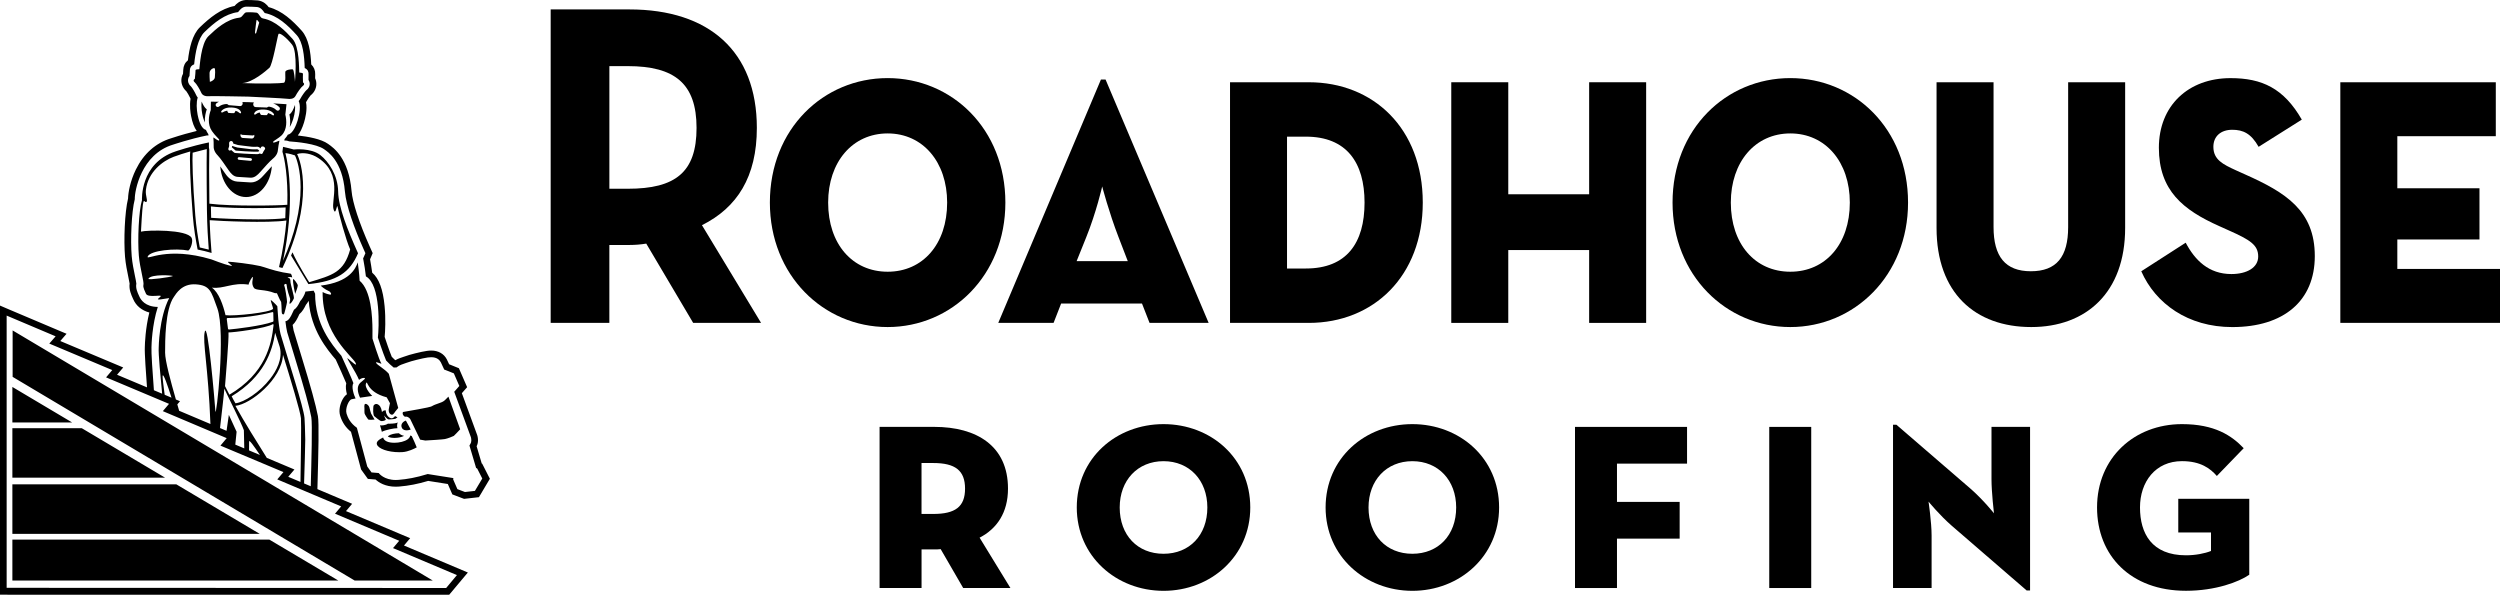 <?xml version="1.0" encoding="utf-8"?>
<!-- Generator: Adobe Illustrator 23.0.4, SVG Export Plug-In . SVG Version: 6.00 Build 0)  -->
<svg version="1.1" xmlns="http://www.w3.org/2000/svg" xmlns:xlink="http://www.w3.org/1999/xlink" x="0px" y="0px"
	 viewBox="0 0 1000 237.88" style="enable-background:new 0 0 1000 237.88;" xml:space="preserve">
<style type="text/css">
	.st0{display:none;}
	.st1{display:inline;}
</style>
<g id="black_bkgrnd" class="st0">
	<rect x="-1141.62" y="-1253.61" class="st1" width="3000" height="920"/>
</g>
<g id="logo">
	<g>
		<g>
			<g>
				<path d="M404.17,235.21h-18.89l-9.01-15.56c-0.86,0.12-1.73,0.12-2.59,0.12h-5.06v15.43h-16.79v-64.45h21.86
					c17.04,0,29.51,7.66,29.51,24.69c0,9.63-4.44,16.05-11.36,19.63L404.17,235.21z M373.3,205.58c8.77,0,12.72-2.84,12.72-10.12
					c0-7.29-3.95-10.25-12.72-10.25h-4.69v20.37H373.3z"/>
				<path d="M430.71,202.99c0-19.76,15.8-33.34,34.7-33.34c18.89,0,34.7,13.58,34.7,33.34c0,19.51-15.8,33.34-34.7,33.34
					C446.52,236.33,430.71,222.5,430.71,202.99z M482.94,202.99c0-10.87-7.16-18.52-17.53-18.52s-17.53,7.66-17.53,18.52
					c0,11.11,7.16,18.52,17.53,18.52S482.94,214.1,482.94,202.99z"/>
				<path d="M530.24,202.99c0-19.76,15.8-33.34,34.7-33.34c18.89,0,34.7,13.58,34.7,33.34c0,19.51-15.8,33.34-34.7,33.34
					C546.04,236.33,530.24,222.5,530.24,202.99z M582.47,202.99c0-10.87-7.16-18.52-17.53-18.52c-10.37,0-17.53,7.66-17.53,18.52
					c0,11.11,7.16,18.52,17.53,18.52C575.31,221.51,582.47,214.1,582.47,202.99z"/>
				<path d="M630,170.76h44.82v14.69h-28.03v15.31h25.07v14.69h-25.07v19.76H630V170.76z"/>
				<path d="M707.7,170.76h16.79v64.45H707.7V170.76z"/>
				<path d="M780.67,210.27c-4.82-4.2-9.26-9.63-9.26-9.63s1.23,8.27,1.23,13.58v20.99h-15.43V169.9h1.36l29.76,25.68
					c5.19,4.57,9.26,9.75,9.26,9.75s-0.99-8.4-0.99-13.71v-20.87h15.43v65.44h-1.36L780.67,210.27z"/>
				<path d="M838.82,202.99c0-19.88,14.94-33.34,33.96-33.34c13.09,0,19.88,4.57,24.7,9.63l-10.74,11.11
					c-2.59-2.96-6.42-5.93-13.95-5.93c-10.62,0-16.79,8.27-16.79,18.52c0,10.37,4.69,19.14,18.4,19.14c3.83,0,7.53-0.74,10-1.73
					v-7.41h-13.09v-13.46h28.4v30.37c-4.07,2.84-13.46,6.42-25.31,6.42C852.28,236.33,838.82,222.25,838.82,202.99z"/>
			</g>
			<g>
				<path d="M304.43,129.16h-27.16L258.5,97.44c-2.18,0.37-4.53,0.55-6.71,0.55h-8.05v31.16h-23.47V3.77h31.51
					c31.85,0,50.96,16.78,50.96,47.39c0,19.55-7.88,31.9-21.96,38.91L304.43,129.16z M251.13,75.5c19.11,0,27.49-6.64,27.49-24.34
					s-8.72-24.71-27.49-24.71h-7.38V75.5H251.13z"/>
				<path d="M307.95,81.03c0-29.5,21.46-49.79,47.1-49.79c25.65,0,47.1,20.28,47.1,49.79c0,29.14-21.46,49.79-47.1,49.79
					C329.41,130.82,307.95,110.17,307.95,81.03z M378.86,81.03c0-16.23-9.72-27.66-23.8-27.66c-14.08,0-23.8,11.43-23.8,27.66
					c0,16.6,9.72,27.66,23.8,27.66C369.14,108.69,378.86,97.63,378.86,81.03z"/>
				<path d="M440.38,31.8h1.84l41.24,97.36h-23.64l-3.02-7.74h-32.35l-3.02,7.74h-22.13L440.38,31.8z M451.11,104.45l-3.69-9.59
					c-3.86-9.96-6.54-20.28-6.54-20.28s-2.35,10.33-6.37,20.28l-3.86,9.59H451.11z"/>
				<path d="M492.01,32.9h31.51c25.81,0,45.59,18.44,45.59,48.13c0,29.32-19.61,48.13-45.59,48.13h-31.51V32.9z M522.35,107.4
					c16.26,0,23.47-10.14,23.47-26.37c0-16.04-7.21-26.37-23.47-26.37h-7.54v52.74H522.35z"/>
				<path d="M580.51,32.9h22.8v44.81h32.35V32.9h22.8v96.26h-22.8v-29.14h-32.35v29.14h-22.8V32.9z"/>
				<path d="M669.02,81.03c0-29.5,21.46-49.79,47.1-49.79s47.1,20.28,47.1,49.79c0,29.14-21.46,49.79-47.1,49.79
					S669.02,110.17,669.02,81.03z M739.93,81.03c0-16.23-9.72-27.66-23.8-27.66c-14.08,0-23.8,11.43-23.8,27.66
					c0,16.6,9.72,27.66,23.8,27.66C730.2,108.69,739.93,97.63,739.93,81.03z"/>
				<path d="M774.62,91.17V32.9h22.8v57.9c0,11.8,4.69,17.7,14.92,17.7c10.23,0,14.92-5.72,14.92-17.7V32.9h22.8v58.27
					c0,26-15.76,39.65-37.55,39.65C790.05,130.82,774.62,117.17,774.62,91.17z"/>
				<path d="M856.51,108.51l17.77-11.43c3.69,7.01,9.22,12.54,18.27,12.54c6.2,0,10.73-2.58,10.73-7.01c0-4.61-3.18-6.64-11.9-10.51
					l-3.69-1.66c-14.42-6.45-24.14-14.2-24.14-31.35c0-16.78,11.73-27.84,28.67-27.84c12.57,0,21.29,4.06,28.5,16.6l-17.27,10.88
					c-3.02-5.35-6.2-6.82-10.56-6.82c-4.53,0-7.54,2.58-7.54,6.82c0,5.16,3.85,7.01,9.05,9.4l3.69,1.66
					c16.09,7.19,27.83,14.38,27.83,32.64c0,17.89-12.4,28.4-33.02,28.4C875.12,130.82,862.21,121.41,856.51,108.51z"/>
				<path d="M936.13,32.9h62.19v21.57h-39.39v20.84h32.86v20.47h-32.86v11.8H1000v21.57h-63.87V32.9z"/>
			</g>
		</g>
		<path d="M173.09,232.2h-31.25L5.05,150.74v-18.57L173.09,232.2z M103.88,213.54l-33.34-19.8H4.95v19.8H103.88z M4.95,171.28v19.8
			h61.1l-33.34-19.8H4.95z M28.86,168.99L4.95,154.78v14.21H28.86z M107.72,215.83H4.95v16.37H135.3L107.72,215.83z M115.76,45.74
			c0,0.01,0,0.03,0,0.05c0.24,1.13,0.5,3.02,0.15,5.02c0.43-0.71,0.91-1.74,1.34-3.12c0.8-2.58,0.89-4.62,0.74-5.71
			C117.37,43.79,116.66,45.25,115.76,45.74z M83.62,38.47c-1.06,0.11-2.56-0.08-3.11-1.37c-0.56-1.29-1.98-3.67-2.63-4.18
			c-0.66-0.52-0.48-1.22,0.05-1.34c0.2-1.34,0.26-3.03,0.28-3.45c0.02-0.42,0.84-0.4,1.52-0.44c0.19-1.19,0.6-10.29,3.65-13.23
			c3.05-2.94,7.28-6.76,12.25-7.37c0.91-0.11,1.07-0.53,1.47-0.94c0.39-0.41,0.8-1.17,1.48-1.22c0.68-0.05,1.96-0.01,1.96-0.01
			s1.35,0.04,2.03,0.14s1.02,0.88,1.38,1.32c0.36,0.44,0.5,0.86,1.39,1.03c4.91,0.93,8.86,5.03,11.68,8.16
			c2.82,3.13,2.57,12.24,2.67,13.44c0.67,0.09,1.5,0.12,1.49,0.54c-0.02,0.42-0.08,2.12,0.02,3.46c0.52,0.16,0.65,0.87-0.05,1.34
			c-0.7,0.47-2.29,2.75-2.93,4c-0.65,1.25-2.16,1.34-3.21,1.17c-1.05-0.18-15.71-0.87-15.71-0.87S84.68,38.36,83.62,38.47z
			 M102.45,13.27c0.1-0.38,1.23-4.25,1.23-4.25c-0.17-0.3-0.81-1.12-0.99-1.09c-0.18,0.04-0.55,4.02-0.67,4.78
			C101.9,13.46,102.34,13.64,102.45,13.27z M96.79,33.23c7.98,0.37,15.71,0.12,16.71-0.12c1-0.25,0.5-3.49,0.62-4.36
			c0.12-0.87,2.49-1.12,2.99-1c0.5,0.12,0.87,4.36,0.87,4.99c0,0,1.12-11.97-1.12-14.84c-2.24-2.87-5.11-5.11-5.49-4.24
			c-0.37,0.87-2.37,12.35-3.62,13.47C106.52,28.24,101.03,33.1,96.79,33.23z M83.82,29.24c0,1.12,0,1.87,0.12,3.49
			c1.37-0.37,2-1.25,2-1.75s0.39-3.74-0.25-3.74C84.94,27.24,83.82,28.11,83.82,29.24z M80.66,40.63c-0.15,1.15-0.15,2.87,0.24,4.96
			c0.29,1.52,0.69,2.64,1.06,3.4c-0.16-2.13,0.35-4.09,0.74-5.23c0-0.01,0-0.03,0-0.04C81.89,43.18,81.19,41.93,80.66,40.63z
			 M158.95,171.28c0.01,0,0.02,0,0.04,0c-0.24-0.76-0.2-1.59,0.12-2.34c-0.1,0.06-0.2,0.13-0.28,0.17
			c-0.76,0.35-3.13,0.38-3.15,0.38c-0.2,0-0.37-0.01-0.51-0.02c-1.03,0.7-2.53,0.71-2.54,0.71c-0.21,0-0.4-0.02-0.58-0.06
			c-0.02,0-0.04-0.01-0.06-0.02c0.24,0.79,0.58,1.88,0.75,2.62C154.25,171.94,157.54,171.28,158.95,171.28z M155.17,174.56
			c-0.01,0.01-0.01,0.02-0.02,0.03c0.14,0.18,1.01,0.58,2.59,0.58c0.4,0,0.81-0.03,1.23-0.07c1.15-0.14,2.09-0.44,2.66-0.76
			c-0.8-0.16-1.51-0.51-2.07-1.04c-0.39,0-0.79,0.03-1.18,0.07C156.68,173.58,155.46,174.14,155.17,174.56z M177.64,160.34
			c-0.6,0.45-1.4,0.73-2.33,1.05c-0.84,0.29-1.79,0.62-2.52,1.07c-0.33,0.2-0.78,0.48-11.64,2.35l-0.09,0.74
			c0.16,0.43,0.56,1.14,1.02,1.14c0.05,0,0.1-0.01,0.15-0.02c0.08-0.02,0.16-0.03,0.25-0.03c0.68,0,1.46,0.68,1.64,1.04
			c0.08,0.16,3.18,6.6,3.94,8.17l2.07,0.36c1.93-0.11,6.91-0.41,7.83-0.59c1.15-0.22,3.04-1,3.56-1.26
			c0.36-0.34,1.58-1.56,2.31-2.39l0.24-0.27l-4.7-13.05C178.5,159.56,177.94,160.11,177.64,160.34z M164.29,171.81
			c-0.63-1.17-1.93-3.57-1.93-3.57c-0.77,0.17-2.39,1.3-1.6,2.9C161.63,172.89,164.29,171.81,164.29,171.81z M117.26,111.66
			c-0.33,0.85,0.8,5.89,0.8,5.89c0.48-1.13,1.06-2.85,1.06-3.38S117.41,111.28,117.26,111.66z M102.89,59.71
			c-0.33-0.05-1.26,0.12-2.52-0.03c-2.79-0.32-4.97-0.57-5.38-0.66c-0.5-0.11-1.53-0.45-2.09-0.65c-0.05,0.17-0.12,0.34-0.19,0.52
			c0.67,0.6,1.36,1.21,1.55,1.35c0.67,0.1,6.63,0.5,8.82,0.44c0.13,0,0.41-0.12,0.68-0.26C103.6,60.15,103.32,59.77,102.89,59.71z
			 M195.95,191.5l-0.75,1.26l-2.95,4.97l-0.68,1.14l-1.32,0.15l-3.99,0.45l-0.64,0.07l-0.61-0.23l-3.02-1.15l-1.05-0.4l-0.45-1.03
			l-1.36-3.13c-2.26-0.36-5.83-0.93-7.86-1.24c-4.19,1.25-7.79,1.95-11.6,2.26c-0.45,0.04-0.9,0.06-1.34,0.06
			c-4.28,0-6.85-1.71-8.1-2.87l-1.85-0.15l-1.23-0.1l-0.72-1l-1.71-2.38l-0.28-0.39l-0.13-0.47c-0.03-0.13-3.02-11.27-3.91-14.59
			c-2.11-1.7-3.53-3.8-4.33-6.41c-0.7-2.26,0.04-4.87,0.97-6.56c0.5-0.92,1.08-1.6,1.73-2.06c-0.36-1.35-0.6-2.97-0.27-4.4
			c-0.95-2.3-3.27-7.46-4.21-9.49c-3.44-4.01-9.9-11.77-10.81-23.47c-0.57,0.94-1.09,1.55-1.1,1.56c0,0-0.01,0.01-0.01,0.01
			c-0.62,1.3-1.41,2.72-2.62,3.75c-0.84,1.87-1.62,3.34-2.7,4.32c0.16,1.1,0.31,1.92,0.39,2.19c0.91,3.11,2.03,6.74,3.21,10.59
			l0.01,0.02c3.6,11.73,5.66,19.25,6.5,23.64c0.49,2.58,0.21,14.26-0.17,28.11c-0.01,0.38-0.02,0.75-0.03,1.12l10.56,4.46l3.33,1.41
			l-2.33,2.77l-0.13,0.15l22.33,9.43l3.34,1.41l-2.34,2.77l-0.13,0.16l22.22,9.39l3.33,1.41l-2.33,2.77l-5.13,6.12L0,237.88v-2.74
			V126.25v-4.02l3.66,1.57l19.59,8.29l3.37,1.42l-2.39,2.77l-0.11,0.13l21.82,9.17l3.35,1.41l-2.35,2.77l-0.12,0.14l11.98,5.04
			c-0.38-5.05-1.01-13.85-0.87-16.13c0.03-1.43,0.23-7.43,1.8-13.81c-3-0.81-5.31-2.68-6.44-5.33c-0.04-0.08-0.08-0.18-0.13-0.28
			l-0.02-0.05c-0.61-1.33-1.61-3.5-1.29-5.93c-0.09-0.61-0.36-1.91-0.51-2.59c-0.48-2.32-1.08-5.2-1.33-8.13
			c-0.55-6.56-0.14-17.76,1.22-23.32c0.04-2.31,0.86-6.96,3.11-11.54c3.12-6.36,8-10.69,14.11-12.52c0.04-0.01,0.12-0.04,0.24-0.08
			c3.86-1.27,7.27-2.2,10-2.86c-1.01-1.38-1.76-3.36-2.25-5.94c-0.25-1.29-0.69-4.27-0.21-6.92c-0.08-0.16-0.16-0.32-0.23-0.48
			c-0.34-0.79-1.13-2.08-1.45-2.51c-1.61-1.43-2.33-3.53-1.88-5.57c0.11-0.51,0.29-0.99,0.54-1.44c0.04-0.48,0.06-1.01,0.09-1.58
			c0.06-1.58,0.72-2.91,1.87-3.82c0.57-4.78,1.71-10.24,4.8-13.22c3.94-3.8,8.34-7.43,13.85-8.51c0.7-0.82,2.1-2.22,4.41-2.38
			C98.32,0,98.43,0,98.64,0c0.58,0,3.64,0.05,4.58,0.18c2.29,0.32,3.6,1.79,4.24,2.67c5.42,1.44,9.54,5.36,13.2,9.41
			c2.87,3.19,3.61,8.71,3.83,13.52c1.07,1,1.65,2.38,1.59,3.93c-0.02,0.57-0.03,1.1-0.03,1.58c0.21,0.46,0.35,0.94,0.43,1.45
			c0.31,2.06-0.55,4.12-2.27,5.44c-0.35,0.41-1.24,1.65-1.64,2.42c-0.05,0.1-0.11,0.2-0.16,0.3c0.6,2.94-0.33,6.54-0.82,8.15
			c-0.68,2.19-1.5,3.9-2.47,5.14c4.16,0.46,9.37,1.4,12.1,3.36c0.06,0.04,0.12,0.08,0.18,0.13c2.01,1.41,8.12,5.7,9.22,18.7
			c0.39,4.65,3.04,12.75,7.26,22.21l0.72,1.61l0.47,1.06l-0.45,1.07l-0.49,1.15c-0.03,0.08-0.07,0.16-0.1,0.24
			c0.31,1.77,0.63,3.66,0.85,5.36c2.7,2.27,4.33,6.67,4.96,13.36c0.5,5.22,0.23,10.18,0.02,12.31c0.49,1.49,1.82,5.46,2.84,7.96
			c0.28,0.28,0.69,0.68,1.05,1.05l0.39,0.33c1.01-0.59,2.18-1,3.47-1.42l0.17-0.05l0.05-0.02c0.12-0.04,0.23-0.07,0.31-0.1
			c1.28-0.54,6.35-1.83,8.64-2.14c0.63-0.09,1.2-0.13,1.74-0.13c2.81,0,5.07,1.29,6.21,3.53c0.16,0.32,0.53,1.12,0.92,1.95
			c0.61,0.24,1.52,0.61,2.91,1.18l1,0.41l0.43,0.99l2.19,5.04l0.67,1.55l-1.12,1.27c0,0-0.49,0.55-0.99,1.13
			c6.04,16.4,6.13,16.73,6.17,16.84c0.06,0.21,0.11,0.42,0.16,0.66c0.19,1.01,0.17,1.97-0.08,2.87c-0.07,0.27-0.2,0.57-0.34,0.86
			l2.04,6.88l0.2,0.12l0.36,0.7l2.03,3.99L195.95,191.5z M134.01,205.48l2.46-2.92l-25.56-10.8l2.47-2.92l-25.2-10.59l2.5-2.99
			l-25.54-10.8l2.47-2.92l-25.18-10.59l2.47-2.92l-25.18-10.59l2.53-2.91l-19.59-8.29v108.89l175.81,0.07l4.3-5.16l-25.56-10.8
			l2.47-2.93L134.01,205.48z M65.87,157.91l2.73,1.15c-1.47-4.67-3.33-10.09-3.56-8.7C64.95,150.87,65.44,154.75,65.87,157.91z
			 M66.04,141.08c0,3.21,2.23,11.47,4.32,18.72l1.64,0.69l-1.08,1.27c0.26,0.88,0.5,1.74,0.74,2.55l12.51,5.29
			c-0.85-22.71-3.24-32.94-2.27-36.87c1.2-4.85,4.01,28.22,4.26,31.76c0.25,3.53,4.22-31.56,0.78-41.15
			c-2.44-6.79-2.89-9.2-8.57-9.6c-5.68-0.4-7.97,3.83-8.81,5.01C66.02,123.71,66.04,136.6,66.04,141.08z M59.36,111.52
			c-0.28,0.61,8.8-0.65,9.75-1.08C69.71,110.17,60.3,109.47,59.36,111.52z M90.01,154.45c0.58,1.16,1.16,2.3,1.75,3.43
			c14.43-8.56,16.8-19.94,17.67-27.85c-0.09-0.28-0.14-0.43-0.14-0.43c-2.88,1.77-16.22,3.43-17.89,3.37
			C91.61,135.54,90.15,152.49,90.01,154.45z M91.2,131.49c0.03,0.2,0.19,0.33,0.39,0.32c2.48-0.21,13.06-1.43,17.55-3.09
			c0.16-0.06,0.25-0.21,0.25-0.38l-0.08-3.25c0-0.17-0.16-0.29-0.33-0.25c-1.57,0.43-8.78,2.27-17.92,2.37
			c-0.22,0-0.39,0.19-0.36,0.41C90.91,129.23,91.11,130.82,91.2,131.49z M120.38,167.31c-0.27-2.81-4.1-15.49-7.18-25.38
			c-0.5,9.83-13.02,19.81-19.04,20.41c3.55,6.42,8.78,14.78,12.56,20.81l7.7,3.24l3.35,1.41l-2.35,2.77l-0.12,0.15l4.89,2.06
			C120.34,185.5,120.56,169.14,120.38,167.31z M99.62,180.16l4.35,1.83c-2.35-3.47-4.38-6.4-4.33-5.33
			C99.67,177.17,99.64,178.71,99.62,180.16z M111.9,138.8c-0.07-0.25-0.96-2.99-1.84-5.7c-1.14,7.36-4.41,17.55-17.39,25.41
			c0.36,0.78,0.74,1.45,1.06,2.01c0.17,0.29,0.32,0.56,0.45,0.8c3.42-0.41,9.69-4.34,13.93-9.85
			C110.53,148.34,113.16,143.6,111.9,138.8z M89.73,155.45c-0.08,1.72-0.94,9.02-1.72,15.77l2.61,1.11l0.92-6.39l3.1,6.76
			c0,0-0.42,4.12-0.52,5.15l3.59,1.51l-0.16-7.27C96.6,169.27,90.75,157.8,89.73,155.45z M192.91,191.41l-2.03-3.99l-0.44-0.25
			l-2.66-8.96c0.14-0.21,0.57-0.98,0.64-1.24c0.14-0.51,0.15-1.07,0.03-1.68c-0.03-0.15-0.06-0.29-0.1-0.43
			c-0.11-0.37-6.66-18.15-6.66-18.15c0.35-0.39,2.04-2.32,2.04-2.32l-2.19-5.04c0,0-3.51-1.44-3.86-1.53
			c-0.45-0.99-1.12-2.45-1.33-2.86c-0.48-0.94-1.53-2.07-3.84-2.07c-0.42,0-0.87,0.03-1.39,0.1c-2.14,0.29-7.04,1.56-7.97,1.96
			c-0.13,0.05-0.33,0.12-0.57,0.19l-0.16,0.05c-1.41,0.46-2.65,0.89-3.48,1.55c-0.11,0.09-0.24,0.18-0.37,0.26
			c-0.22,0-0.42-0.01-0.58-0.01c-0.3,0-0.47,0.01-0.51,0.03l-1.51-1.29c0,0,0,0,0,0c-0.66-0.67-1.53-1.53-1.53-1.53
			c-1.35-3.17-3.27-9.13-3.29-9.19c0.44-3.63,1.24-21.11-4.79-24.46c-0.2-2.03-0.64-4.6-1.11-7.19c0.15-0.32,0.29-0.63,0.42-0.93
			l0.49-1.15l-0.72-1.61c-3.64-8.17-6.99-17.33-7.48-23.08c-1.03-12.25-6.8-15.81-8.29-16.88c-3.12-2.23-11.02-2.96-13.93-3.15
			c-0.34-0.11-0.65-0.2-0.97-0.3l-1.06-0.07c0.04-0.19,0.08-0.38,0.13-0.58c0.07-0.07,0.13-0.14,0.2-0.21
			c0.42-0.47,0.79-0.98,1.11-1.56c0.08-0.01,0.17-0.02,0.26-0.05c1.91-0.58,3.17-4.07,3.63-5.54c0.89-2.87,1.28-6.16,0.42-7.84
			c0.29-0.3,0.55-0.65,0.75-1.04c0.55-1.06,1.81-2.82,2.25-3.21c1.03-0.72,1.56-1.87,1.39-3.02c-0.06-0.42-0.22-0.82-0.45-1.16
			c-0.02-0.57-0.02-1.35,0.02-2.37c0.03-0.83-0.25-1.82-1.54-2.4c-0.15-4.79-0.69-10.39-3.2-13.17c-3.59-3.98-7.62-7.79-12.79-8.83
			c-0.07-0.1-0.32-0.42-0.37-0.49c-0.38-0.55-1.17-1.7-2.66-1.91c-0.67-0.09-3.37-0.15-4.22-0.15c-0.12,0-0.2,0-0.24,0
			c-1.5,0.11-2.37,1.2-2.78,1.72c-0.06,0.07-0.33,0.38-0.41,0.47c-5.24,0.69-9.53,4.23-13.4,7.96c-2.7,2.6-3.65,8.16-4.15,12.93
			c-1.32,0.49-1.68,1.45-1.71,2.28c-0.04,1.02-0.09,1.79-0.15,2.37c-0.26,0.33-0.44,0.71-0.53,1.14c-0.25,1.13,0.2,2.31,1.17,3.1
			c0.41,0.42,1.53,2.25,2,3.34c0.17,0.39,0.39,0.74,0.65,1.05c-0.63,1.86-0.46,4.72-0.04,6.91c0.29,1.51,1.16,5.12,2.99,5.91
			c0.1,0.04,0.21,0.08,0.33,0.1c0.24,0.57,0.52,1.08,0.85,1.56c0.04,0.05,0.07,0.1,0.11,0.14c0.02,0.19,0.03,0.38,0.05,0.57
			l-0.57-0.04c-7.13,1.48-13.19,3.57-13.58,3.68c-12.78,3.83-15.41,18.6-15.32,21.84c-1.33,5.05-1.76,16.35-1.23,22.77
			c0.23,2.77,0.82,5.57,1.28,7.82c0.25,1.18,0.55,2.64,0.58,3.19c-0.36,1.76,0.47,3.54,1.02,4.74c0.07,0.15,0.13,0.28,0.18,0.39
			c0.53,1.24,2.31,4.13,7.38,4.17c-2.31,7.25-2.51,15.08-2.53,16.14c-0.13,1.8,0.44,10.35,0.97,17.18l3.3,1.39
			c-0.61-6.11-1.57-16.23-1.38-18.44c0,0,0.11-11.89,4.19-19.81c-6.64,1.18-4.2,0.32-3.43-0.65c0.77-0.96-5.07,0.72-5.86-1.11
			c-0.35-0.82-1.28-2.52-1.01-3.51c0.33-1.2-1.42-6.66-1.84-11.74c-0.53-6.28-0.05-17.87,1.26-22.19c0,0-0.88-14.69,13.4-19.46
			c0,0,6.19-2.12,13.37-3.61c0.02,0.4,0.02,0.71,0.01,0.9c-0.04,0.61-0.03,1.32,0.14,2.08c-0.09,3.14-0.09,10.69,0.04,21.52
			c8.4,1.11,28.1,0.78,31.18,0.44c0.32-11.22-1.16-18.74-1.96-21.19c0.07-0.36,0.1-0.71,0.12-1.03c0.01-0.2,0.06-0.53,0.13-0.95
			c1.05,0.26,3.58,0.83,4.27,1.06c0,0,6.83-0.76,10.66,2.25c3.23,2.54,7,7.98,7.11,14.59c0.1,6.23,3.77,15.3,7.74,24.2l0.21,0.47
			c-3.27,7.73-8.44,11.22-19.85,12.34l-6.93-11.42c0.16-0.35,0.4-1.06,0.57-1.28c2,4.58,6.68,11.93,6.68,11.93
			c9.37-2.82,13.84-3.9,16.38-13.09c-1.68-3.76-4.59-14.49-4.96-16.81c-0.37-2.32-0.74,4.03-1.72,0.62
			c-0.98-3.41,3.86-13.8-6.06-20.38c-2.67-1.77-6.02-2.39-8.47-1.61c-0.01-0.01-0.03-0.01-0.04-0.02c1.6,3.06,6.82,18.94-5.82,45.59
			c-0.21-0.03-1.15-0.23-1.38-0.34c1.59-6.82,2.5-13.07,2.96-18.64c-7.24,1.13-26.89,0.21-30.7-0.12c0.16,5.4,0.44,9.17,0.76,13.11
			c-1.89-0.56-3.76-1.01-5.59-1.37c-0.77-4.13-1.48-8.05-1.93-13.58c-1.07-13.28-1.32-23.7-1.01-25.66
			c-2.4,0.69-4.77,1.45-6.65,2.15c-4.41,1.66-10.23,6.09-11.09,13.2c-0.3,2.45,1,4.59,0.08,4.88c-0.98,0.31-1.19-4.3-2.05,11.85
			c2.39-0.66,18.36-0.96,20.25,2.48c0.73,1.32-0.38,4.65-1.34,5.08c-4.89-1-15.34-0.09-16.25,2.47c-0.55,1.54,7.75-4.23,25.44,1.05
			c0.92,0.27,4.43,1.84,7.97,2.62c1.32,0.29-2-1.57-1.12-1.63c1.23-0.09,9.72,0.96,12.79,1.71c1.89,0.46,4.66,1.65,9.06,2.52
			c1.44,0.28,2.15,0.29,3.04,0.51c0.46,0.12,0.79,1.95,0.54,1.56c-0.32-0.48-1.82-0.07-1.72,0.08c0.11,0.17,1.15-0.18,1.11,1.32
			c-0.03,1.33,1.68,6.32,1.37,6.99c-1.03,2.18-1.96,2.51-1.7,1.61c0.29-1.01,0.28-1.42,0.21-1.62c-0.27-0.74-1.24-3.47-1.41-5.54
			c-0.05-0.67-1.33-0.06-0.89,0.45c0.22,0.25,1.14,5.78,1.07,6.49c-0.07,0.71-1.07,4.89-1.28,4.92c-0.42,0.05-0.84,0.06-0.85-1.06
			c-0.01-1.13-0.16-3.8-0.22-3.88c-0.75-1.17-1.1-2.3-1.69-3.5c0,0-0.62,0.05-0.86-0.05c-4.04-1.62-7.49-0.89-8.35-2.1
			c-1.17-1.67-0.33-3.44-0.41-4.23c-0.08-0.8-1.74,2.38-1.71,2.95c-6.4-0.99-9.95,1.8-14.71,1.2c2.81,1.91,4.53,7.03,5.48,11.02
			c3.3,0.46,18.03-1.06,19.02-2.55c0.08-0.26-1.01-3.17-0.94-3.45c0.07-0.28,2.11,1.75,2.63,2.41c0.02,0.44,0.42,5.55,0.42,5.55
			s0.45,4.14,0.9,5.66c3.23,11.01,9.14,28.99,9.56,33.46c0.12,1.26,0.2,4.54,0.3,8.68c0.04,1.57-0.31,11.92-0.47,17.54l2.67,1.13
			c0.27-9.78,0.69-25.1,0.22-27.62c-0.79-4.19-2.74-11.35-6.43-23.35c-1.19-3.86-2.3-7.51-3.22-10.65
			c-0.22-0.75-0.51-2.78-0.71-4.37c1.15-0.25,1.86-1.05,3.42-4.6c1.05-0.66,1.78-1.93,2.4-3.26c0.06-0.12,0.09-0.2,0.14-0.27
			c0.05-0.07,0.14-0.16,0.26-0.29c0.25-0.28,1.48-1.94,1.78-3.46c0,0,2.66-0.27,3.3-0.36c0.21,0.43,0.4,0.84,0.55,1.15l0.03-0.01
			c-0.04,12.21,6.43,20.15,10.52,24.91c0.77,1.64,4.2,9.21,4.8,10.93c-0.92,1.35,0.19,4.84,0.87,6.14l-1.63,0.31
			c-1.05,0.28-2.64,3.65-1.97,5.79c0.46,1.49,1.41,3.71,4.12,5.62c0.26,0.94,4.15,15.48,4.15,15.48l1.71,2.38l2.87,0.24
			c0.03,0.04,0.06,0.07,0.09,0.11c0.07,0.08,2.04,2.67,6.77,2.67c0.36,0,0.73-0.01,1.12-0.05c3.42-0.28,6.93-0.89,11.62-2.33
			c2.34,0.36,8.16,1.28,10.06,1.59l0.25,0.2l-0.13,0.36l1.69,3.89l3.02,1.15l3.99-0.45L192.91,191.41z M82.65,65.15
			c0.01-2.69,0.02-4.41,0.06-5.52l-5.65,1.45c-0.19,2.24-0.02,11.71,1.06,25.09c0.37,4.62,0.98,8.3,1.79,12.81
			c1.18,0.24,2.39,0.53,3.6,0.86c-0.32-4.21-0.65-9.12-0.74-15.99C82.68,76.32,82.64,69.86,82.65,65.15z M84.46,87.13
			c2.93,0.22,11.21,0.62,18.87,0.62c4.8,0,8.5-0.17,10.78-0.49c0.07-1.69,0.12-3.27,0.15-4.28c-2.44,0.17-7.63,0.27-12.19,0.27
			c-4.54,0-12.57-0.09-17.71-0.68C84.41,84.27,84.44,86.08,84.46,87.13z M113.2,104.33c4.7-10.57,7.07-20.47,7.04-29.46
			c-0.03-6.83-1.51-11.2-2.26-12.7l-0.06-0.02c-0.93-0.33-1.89-0.66-3.76-0.91C115.52,66.38,117.9,82.13,113.2,104.33z
			 M146.43,153.31c0.68-1.55-0.04,3.44,8.25,5.62c0,0,1.29,2.3,1.31,2.36c-0.09,0.15-0.5,2.51-0.5,2.51
			c-0.11,0.86,0.24,1.9,1.24,2.09c0.6,0.11,1.35-1.24,1.35-1.24l1.21-1.47c0,0-3.56-13-3.76-13.66c-1.64-1.94-4.59-3.46-5.07-4.34
			c-0.48-0.88,2.37,0.66,2.08,0.2c-1-1.6-3.43-9.63-3.55-9.94c-0.03-0.08-0.02-0.7-0.01-1.69c0-0.47,0.01-1.03,0.01-1.65
			c-0.02-5.43-0.53-15.94-5.14-19.81c-0.09-2.67-0.75-7.34-0.75-7.34c-0.87,2.44-3.15,7.86-14.82,9.3c0.25,0.29,1.7,1.53,3.19,2.16
			c0.88,0.37,1.31,1.45,0.64,1.45c-0.04,0-0.08,0-0.13-0.01c-1.67-0.28-2.93-1.04-2.93-1.04c-0.2,16.87,11.94,25.72,13.2,28.38
			c0.21,0.45,0.21,0.63,0.06,0.63c-0.53,0-2.82-2.23-3.28-2.5c-0.03-0.02-0.04-0.02-0.06-0.02c-0.4,0,3.25,5.27,4.64,8.66
			c1.09-0.96,3.02-1.07,2.17-0.26c-0.36,0.34-1.75,1.49-1.75,1.49c-1.41,1.48-1.03,3.66-0.01,5.89l4.87-0.7
			C148.87,158.35,145.6,155.2,146.43,153.31z M105.47,70.1c-0.83,0.93-2.55,2.87-5.11,2.87c-0.1,0-0.2,0-0.3-0.01l-5.15-0.32
			c-2.72-0.17-4.28-2.42-5.02-3.5l-0.4-0.58c-0.45-0.66-0.93-1.35-1.39-2.01c0.54,6.89,4.95,12.27,10.32,12.27
			c5.38,0,9.81-5.41,10.32-12.33c-0.87,0.91-1.87,2.04-2.8,3.09L105.47,70.1z M112.65,54.14c-0.95,0.98-3.32,2.28-3.42,2.57
			c-0.34,0.98,2.6-0.64,2.54-0.39c-0.28,1.36-0.51,2.64-0.55,3.25c-0.08,1.37-0.5,2.65-2.16,3.99c-1.2,0.97-3.23,3.29-5,5.28
			c-0.96,1.08-2.23,2.34-3.89,2.23c-0.91-0.06-4.24-0.26-5.15-0.32c-1.66-0.1-2.77-1.51-3.59-2.69c-1.51-2.19-3.24-4.74-4.31-5.85
			c-1.49-1.54-1.74-2.85-1.66-4.22c0.03-0.56-0.02-1.68-0.12-2.93c-0.03-0.36,2.5,1.98,2.35,0.85c-0.05-0.36-1.57-1.52-2.92-3.49
			c-1.86-2.71-1.28-6.18-0.47-8.37c0.02-0.81,0.05-1.95,0.06-3.37c0.19,0,0.44,0,0.78,0c0.66,0,1.51,0.01,2.45,0.01
			c-0.35,0.17-0.69,0.38-1.02,0.64c-0.36,0.28-0.42,0.8-0.13,1.16c0.15,0.18,0.36,0.3,0.6,0.31c0.02,0,0.03,0,0.05,0
			c0.19,0,0.37-0.06,0.51-0.18c0.93-0.73,2.07-0.95,2.86-1c0.38-0.03,0.68,0.16,0.78,0.24c0.06,0.12,0.18,0.2,0.32,0.21l4.42,0.37
			c0.25,0.03,0.5-0.05,0.7-0.22c0.24-0.2,0.38-0.5,0.4-0.82c0.01-0.21-0.05-0.41-0.14-0.58c1.25,0.02,2.12,0.04,2.29,0.04
			c0.73,0.03,1.53,0.07,2.36,0.11c-0.17,0.18-0.28,0.42-0.3,0.69c-0.02,0.32,0.09,0.64,0.3,0.87c0.18,0.2,0.42,0.31,0.68,0.31
			l4.42,0.17c0.15,0.02,0.27-0.06,0.34-0.17c0.1-0.07,0.42-0.22,0.79-0.15c0.79,0.15,1.89,0.5,2.72,1.34
			c0.14,0.15,0.33,0.23,0.54,0.24c0.02,0,0.03,0,0.05,0c0.22,0,0.43-0.09,0.58-0.24c0.16-0.15,0.24-0.36,0.25-0.58
			c0-0.22-0.08-0.43-0.24-0.59c-0.76-0.77-1.67-1.23-2.48-1.51c2.72,0.15,4.88,0.27,5.36,0.33c-0.22,1.8-0.37,3.22-0.46,4.18
			C114.67,48.17,114.94,51.79,112.65,54.14z M96.49,53.74l-0.15-0.17l-0.09,0.21c-0.07,0.18-0.09,0.36-0.06,0.54
			c0.09,0.46,0.47,0.84,0.87,0.86l3.71,0.23c0.39,0,0.79-0.32,0.93-0.75c0.06-0.18,0.06-0.36,0.01-0.54l-0.06-0.22l-0.17,0.15
			c-0.07,0.06-0.19,0.14-0.35,0.14l-4.29-0.26C96.67,53.91,96.56,53.82,96.49,53.74z M91.34,45.16c0.34,0.03,0.68,0.06,1.04,0.08
			c0.43,0.02,0.83,0.03,1.23,0.02c0.35-0.26,0.51-0.63,0.58-0.92c0.62,0.09,1.42,0.63,1.53,0.78c0.06,0.09,0.35,0.32,0.57,0.17
			c0.2-0.13,0.17-0.31,0.08-0.52c-0.2-0.47-0.78-1.64-3.76-1.77c-2.99-0.13-3.98,1.33-4.08,1.46c-0.14,0.19-0.08,0.35,0.01,0.45
			c0.17,0.18,0.42,0.1,0.54,0.02c0.35-0.24,0.9-0.49,1.82-0.68C90.93,44.55,91.05,44.89,91.34,45.16z M100.77,63.86
			c0.03-0.29-0.19-0.55-0.48-0.58l-4.63-0.42c-0.29-0.03-0.55,0.19-0.58,0.48c-0.03,0.29,0.19,0.55,0.48,0.58l4.63,0.42
			C100.48,64.36,100.74,64.15,100.77,63.86z M106.04,59.3c-0.04-0.22-0.19-0.4-0.44-0.57c-0.16-0.1-0.35-0.16-0.54-0.16
			c-0.37,0-0.65,0.2-0.75,0.51c-0.03,0.09-0.05,0.19-0.07,0.31c-0.27-0.32-0.67-0.62-1.22-0.7c-0.32-0.05-1.17,0.13-2.36-0.01
			l-0.19-0.02c-0.85-0.1-1.83-0.21-2.72-0.32c-1.26-0.15-2.34-0.28-2.57-0.33c-0.4-0.09-1.22-0.35-1.87-0.58
			c0-0.05,0-0.09-0.01-0.14c-0.03-0.36-0.32-0.89-0.83-0.89c-0.05,0-0.1,0.01-0.16,0.02c-0.54,0.11-0.7,0.62-0.67,1.01
			c0.05,0.53,0.1,1.13-0.22,1.77c-0.01,0.02-0.15,0.28-0.08,0.57c0.04,0.16,0.14,0.3,0.29,0.39c0.1,0.06,0.21,0.09,0.31,0.09
			c0.22,0,0.39-0.14,0.49-0.27c1.26,1.13,1.38,1.16,1.5,1.2c0.23,0.07,6.3,0.48,8.82,0.48c0.11,0,0.22,0,0.32-0.01
			c0.24-0.01,0.55-0.1,0.94-0.29c0.08,0.1,0.19,0.17,0.32,0.21c0.07,0.02,0.15,0.03,0.22,0.03c0.25,0,0.46-0.15,0.54-0.38
			c0.15-0.45,0.45-0.89,0.67-1.21l0.11-0.16C106.03,59.69,106.08,59.49,106.04,59.3z M109.56,45.62c-0.09-0.14-0.95-1.68-3.93-1.81
			c-2.99-0.13-3.67,0.99-3.9,1.44c-0.11,0.2-0.15,0.38,0.04,0.53c0.21,0.17,0.51-0.04,0.58-0.12c0.12-0.15,0.96-0.61,1.59-0.65
			c0.04,0.3,0.17,0.68,0.49,0.96c0.39,0.04,0.8,0.07,1.23,0.08c0.36,0.01,0.7,0.02,1.04,0.01c0.31-0.24,0.46-0.58,0.53-0.85
			c0.9,0.27,1.43,0.57,1.75,0.84c0.11,0.09,0.36,0.19,0.54,0.02C109.61,45.97,109.68,45.82,109.56,45.62z M147.76,162.97
			c-0.18-0.7-1.01-1.52-1.63-1.41c-0.6,0.11-0.35,1.57-0.35,1.87c0,0.29-0.04,1.59,0.07,2c0.11,0.41,1.16,2.06,1.4,2.32
			c0.24,0.26,2.1,0.17,2.58,0.08c0,0-1.24-2.15-1.39-2.41C148.28,165.16,147.94,163.67,147.76,162.97z M164.29,174.21
			c-0.06,0.02-0.13,0.03-0.19,0.05c-0.05,0.26-0.17,0.52-0.33,0.76c-0.69,1-2.39,1.74-4.56,2c-0.49,0.06-0.98,0.09-1.46,0.09
			c-2.53,0-4.16-0.76-4.49-2.08c0-0.01-0.01-0.03-0.01-0.04c-0.51,0.27-0.92,0.5-1.11,0.6l-0.08,0.05
			c-0.75,0.46-1.58,1.19-1.31,2.09c0.52,1.76,4.45,3.15,8.95,3.15c0.44,0,0.88-0.01,1.31-0.04c2.28-0.14,4.72-1.36,5.68-1.89
			c-0.39-0.97-1.33-3.22-1.96-4.47C164.58,174.38,164.43,174.29,164.29,174.21z M153.31,164.32c-0.35,0.18-0.43,0.58-0.53,0.5
			c-0.1-0.59-0.28-2.1-1.33-2.87c-1.04-0.78-1.8-0.09-1.99,0.23c-0.19,0.32-0.19,1.92-0.19,2.42c0,0.5,0.19,1.6,0.38,1.82
			c0.19,0.23,2.33,1.92,2.75,2.01c0.43,0.09,1.66-0.16,1.94-0.52c0,0-0.31-0.82-0.78-1.74c0.05,0.06,1.39,1.48,1.74,1.57
			c0.35,0.09,2.56-0.09,2.81-0.2c0.25-0.11,0.88-0.62,0.88-0.62s-0.44-0.21-0.98-0.49c-0.47,0.59-0.92,0.89-1.35,0.89l-0.12,0
			l-0.07-0.01c-1.39-0.27-2.21-2.01-2.14-3.15C154.01,164.11,153.66,164.14,153.31,164.32z"/>
	</g>
</g>
</svg>
